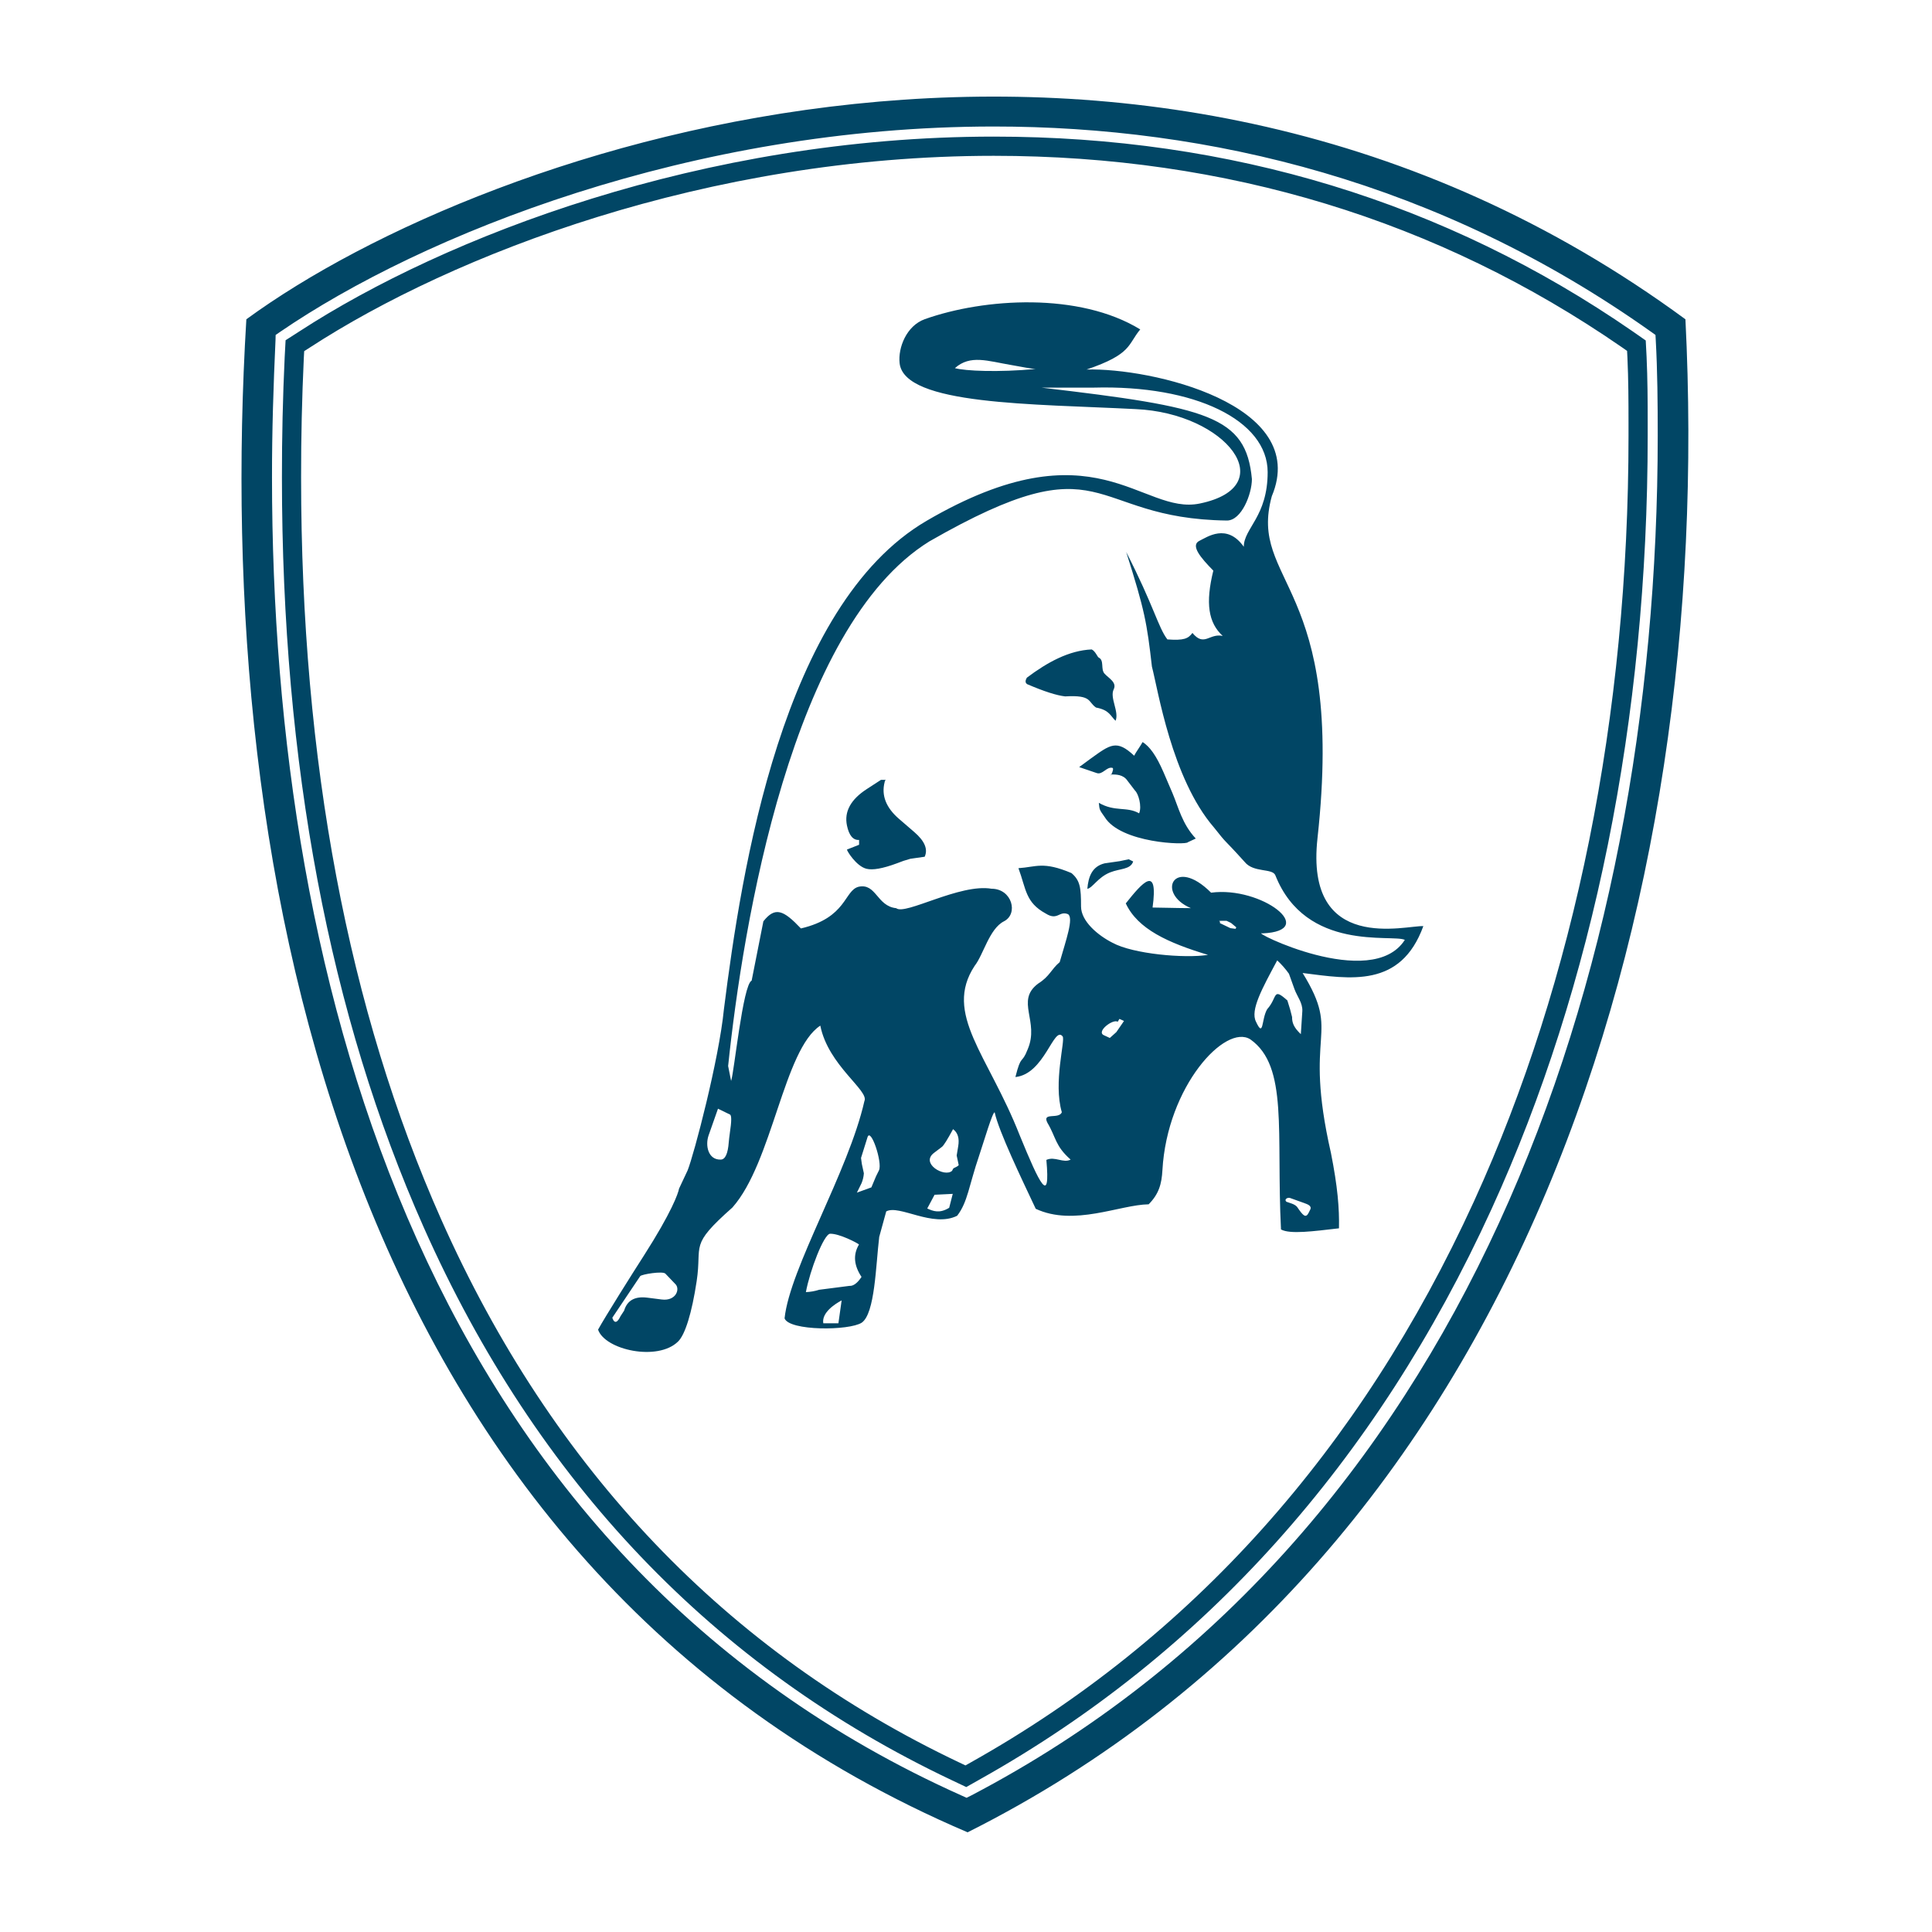 <svg xmlns="http://www.w3.org/2000/svg" viewBox="0 0 170 170"><defs><filter id="a"><feColorMatrix in="SourceGraphic"/></filter></defs><g filter="url(#a)" transform="translate(-886 -1327)" fill="none" fill-rule="evenodd"><path d="M971.43 1485.002l-.38.189-.38-.172c-46.964-20.998-60.736-70.893-60.736-116.007-.004-4.104.127-8.122.31-12.112l.01-.426.362-.25c12.538-8.592 36.254-18.092 62.839-18.092 18.873 0 39.167 4.802 57.878 18.1l.336.242.022.413c.153 2.77.175 5.593.175 8.429 0 47.858-17.105 97.041-60.436 119.686m-63.753-129.907c-2.965 48.868 8.593 109.707 63.465 133.133 48.918-24.541 65.765-81.258 63.162-133.133-47.536-34.915-105.278-15.611-126.627 0m121.619 10.22c0 24.625-4.699 47.921-13.589 67.372-10.01 21.902-24.894 38.51-44.24 49.365l-.513.29-.532-.252c-20.475-9.715-35.817-25.792-45.598-47.786-8.182-18.397-12.33-40.366-12.33-65.297-.005-3.487.076-7.02.239-10.502l.033-.607.51-.327c12.536-8.151 34.924-16.861 60.167-16.861 20.491 0 39.08 5.664 55.248 16.83l.479.335.03.586c.089 1.916.096 3.881.096 5.73v1.124zm1.515-8.356l-1.16-.809c-16.458-11.367-35.37-17.13-56.208-17.13-25.61 0-48.346 8.849-61.079 17.127l-1.235.791-.08 1.485c-.165 3.51-.246 7.071-.242 10.585 0 25.17 4.197 47.37 12.476 65.986 9.95 22.374 25.568 38.734 46.419 48.626l1.321.626 1.27-.718c19.662-11.032 34.784-27.9 44.947-50.136 8.99-19.67 13.743-43.21 13.743-68.076v-1.124c0-1.869-.008-3.857-.098-5.813l-.074-1.42zm-33.731 52.171c5.032-.21-.06-4.175-4.514-3.582-3.26-3.262-4.878.052-1.781 1.36-1.295 0-2.594-.052-3.368-.052.525-3.833-.893-2.208-2.358-.364 1.05 2.26 3.718 3.468 7.235 4.53-2.064.325-6.588-.079-8.395-1.062-1.29-.65-2.777-1.897-2.777-3.2 0-1.63-.07-2.284-.845-2.938-2.511-1.058-3.097-.527-4.663-.43.682 1.835.603 3.016 2.41 3.995 1.037.654 1.177-.272 1.951.053.517.329-.17 2.27-.73 4.219-.775.654-.862 1.238-1.895 1.888-2.038 1.523.145 3.319-.927 5.795-.534 1.374-.551.342-1.076 2.428 2.572-.255 3.382-4.562 4.156-3.574.258.329-.845 4.057-.07 6.673-.263.654-1.78-.044-1.264.935.774 1.304.66 2.015 2.038 3.231-.639.343-1.387-.316-2.135.027.368 4.074-.569 2.177-2.358-2.196-2.769-7.05-6.724-10.659-3.954-14.878.774-.979 1.29-3.266 2.58-3.92 1.291-.654.714-2.867-1.093-2.867-2.787-.479-7.612 2.366-8.386 1.712-1.71-.176-1.755-2.213-3.303-1.888-1.291.325-1.015 2.718-5.084 3.67-1.549-1.633-2.27-1.931-3.303-.627l-1.032 5.22c-.774.333-1.549 8.165-1.807 8.824l-.262-1.312c1.295-12.406 5.578-38.656 17.708-46.163 15.793-9.057 13.698-1.997 26.183-1.835 1.287 0 2.197-2.34 2.197-3.648-.517-5.55-3.82-6.318-18.519-8.047h4.603c8.884-.242 15.298 2.866 15.302 7.436 0 3.92-2.1 4.935-2.1 6.568-1.496-2.111-3.246-.838-3.893-.53-.836.394.1 1.5 1.212 2.629-.705 2.862-.442 4.583.826 5.747-1.176-.264-1.623.996-2.664-.264-.372.5-.739.676-2.205.57-.81-1.057-1.212-2.997-3.622-7.686 1.64 5.154 1.824 6.256 2.262 10.08.52 1.958 1.737 9.847 5.46 14.154 1.29 1.633.63.737 2.694 3.024.78.984 2.45.536 2.708 1.186 2.686 6.774 10.298 5.15 11.392 5.68-2.935 4.584-13.824-.895-12.534-.57zm3.68 23.73c.258.096.7.232.529.574l-.131.268c-.271.549-.521.233-1.033-.514-.236-.259-.617-.32-.94-.447-.215-.216.118-.396.323-.33l1.252.448zm-3.26-17.057c-.516.874-.293 2.59-.984 1.098-.52-1.015.547-2.928 1.868-5.396.384.355.73.75 1.033 1.177l.49 1.365c.231.632.73 1.216.686 1.927l-.131 2.024c-.643-.606-.774-1.027-.77-1.51l-.175-.676-.24-.782c-1.33-1.18-.827-.29-1.777.773zm-2.782-7.073l-.455-.06-.923-.444c.026-.08.004-.145-.07-.198l.656-.004.394.188.464.387-.066.131zm-9.913 8.25l-.577.838-.574.514-.524-.242c-.696-.32.8-1.457 1.22-1.185l.149-.25.402.18-.096.144zm-14.826 12.78c-.061.022-.105.057-.123.1l-.082.163c-.661.606-2.814-.645-1.593-1.576l.7-.531c.153-.11.477-.632.98-1.559.42.308.569.808.455 1.493l-.136.825.175.826c.009.052-.113.14-.376.258zm-.46 3.516c-.848.523-1.417.294-1.929.062l.644-1.208 1.6-.079-.314 1.225zm-6.176-3.297l-.259.523-.41.978-1.274.462.407-.826c.115-.278.185-.573.206-.874l-.18-.83-.07-.522.569-1.817c.284-.918 1.339 2.239 1.01 2.906zm-2.603 10.168l-2.66.342c-.379.122-.771.19-1.168.206.354-1.91 1.575-5.092 2.126-5.136.81-.026 2.415.817 2.546.944-.534.9-.45 1.844.223 2.854-.363.548-.722.816-1.067.79zm-.967 3.292h-1.33c-.158-.926 1.002-1.69 1.614-2.015l-.284 2.015zm-9.55-16.766c-.044.32-.079.593-.097.817-.074 1.023-.31 1.536-.704 1.545-1.124.035-1.378-1.251-1.072-2.129l.827-2.349 1.055.514c.148.066.144.597-.01 1.602zm26.913-67.205c-3.33.307-6.204.175-7.113-.075 1.36-1.211 2.878-.623 4.996-.267.752.131 1.815.342 2.117.342zm-32.911 81.877l-1.273-.162c-1.09-.136-1.767.241-2.034 1.141l-.32.492c-.249.531-.525.72-.722.136l2.455-3.661c.114-.163 2.017-.474 2.222-.215l.853.891c.477.426.088 1.54-1.181 1.378zm57.703-40.592c2.48-22.508-6.13-22.411-4.02-30.09 3.416-8.113-10.675-11.313-16.3-11.147 4.015-1.36 3.613-2.208 4.724-3.53-5.364-3.283-13.706-2.765-18.952-.904-1.618.58-2.37 2.511-2.222 3.873.403 3.71 11.777 3.577 20.771 4.043 7.975.347 12.94 6.796 5.648 8.306-5.153 1.076-9.204-7.147-24.052 1.528-12.7 7.433-16.287 30.775-17.827 42.976-.437 4.443-2.638 12.788-3.19 14.167l-.756 1.61c-.075.422-.652 2.078-3.11 5.919-.893 1.383-3.444 5.44-4.017 6.493.609 1.791 5.254 2.81 7.04 1.045.62-.602 1.211-2.503 1.635-5.308.5-3.284-.713-3.064 3.146-6.484 3.526-3.973 4.519-13.908 7.734-16.003.696 3.508 4.323 5.721 3.88 6.638-1.403 6.217-6.557 14.677-7.025 19.12.407 1.115 5.687 1.097 6.794.377 1.163-.816 1.23-5.009 1.535-7.546l.617-2.243c1.15-.624 4.086 1.457 6.239.385.931-1.198 1.032-2.642 1.938-5.298.437-1.304 1.194-3.89 1.365-3.798.358 1.664 2.357 5.817 3.613 8.482 3.364 1.576 7.398-.36 9.935-.395.897-.9 1.146-1.787 1.212-3.003.415-7.375 5.547-12.93 7.743-11.507 3.351 2.375 2.262 8.149 2.69 16.723.805.439 2.844.158 5.102-.101.039-1.752-.119-3.67-.705-6.621-2.502-10.967.976-10.22-2.493-15.844 4.195.531 8.627 1.339 10.621-4.123-1.452-.105-10.447 2.516-9.313-7.74zm-19.482-11.493c1.186.224 1.247.729 1.715 1.163.332-.794-.53-2.023-.166-2.765.306-.62-.451-.984-.81-1.388-.354-.4 0-1.163-.507-1.409-.118-.057-.28-.549-.617-.716-2.004.088-3.902 1.129-5.705 2.485-.057.106-.24.413.035.575 1.47.632 2.581.988 3.334 1.072 2.402-.14 1.982.491 2.721.983m1.341 5.887h-.029c-.063.152-.027.112.03 0m5.369 1.616l-.766-1.787c-.66-1.523-1.229-2.283-1.85-2.682-.18.333-.63.952-.744 1.203-1.549-1.458-2.1-.984-3.837.263l-1.001.738 1.544.526c.512.176.866-.575 1.374-.46.146.032.002.402-.09.583.405 0 1.043-.009 1.42.549l.669.874c.28.25.62 1.352.358 1.997-1.089-.628-2.121-.1-3.547-.926.065.58.017.566.507 1.242 1.404 2.314 7.197 2.498 7.328 2.226l.695-.325c-1.207-1.286-1.518-2.748-2.06-4.021m-22.714 3.446l-1.343-1.159c-1.137-.983-1.557-2.055-1.264-3.218l.035-.14.074-.07h-.428l-1.238.803c-1.426.922-2.008 1.993-1.755 3.213.184.883.543 1.304 1.068 1.27v.425l-1.068.421c-.013.106.81 1.458 1.71 1.69.548.141 1.436-.017 2.67-.473.39-.16.79-.294 1.198-.404l1.26-.18c.306-.659.004-1.383-.919-2.178m18.072 2.568l-1.317.19c-1.107.271-1.43 1.171-1.522 2.243.464-.08.919-1.006 1.99-1.44.906-.365 1.798-.237 2.044-.966l-.394-.194-.8.167z" fill="#014665"/></g></svg>